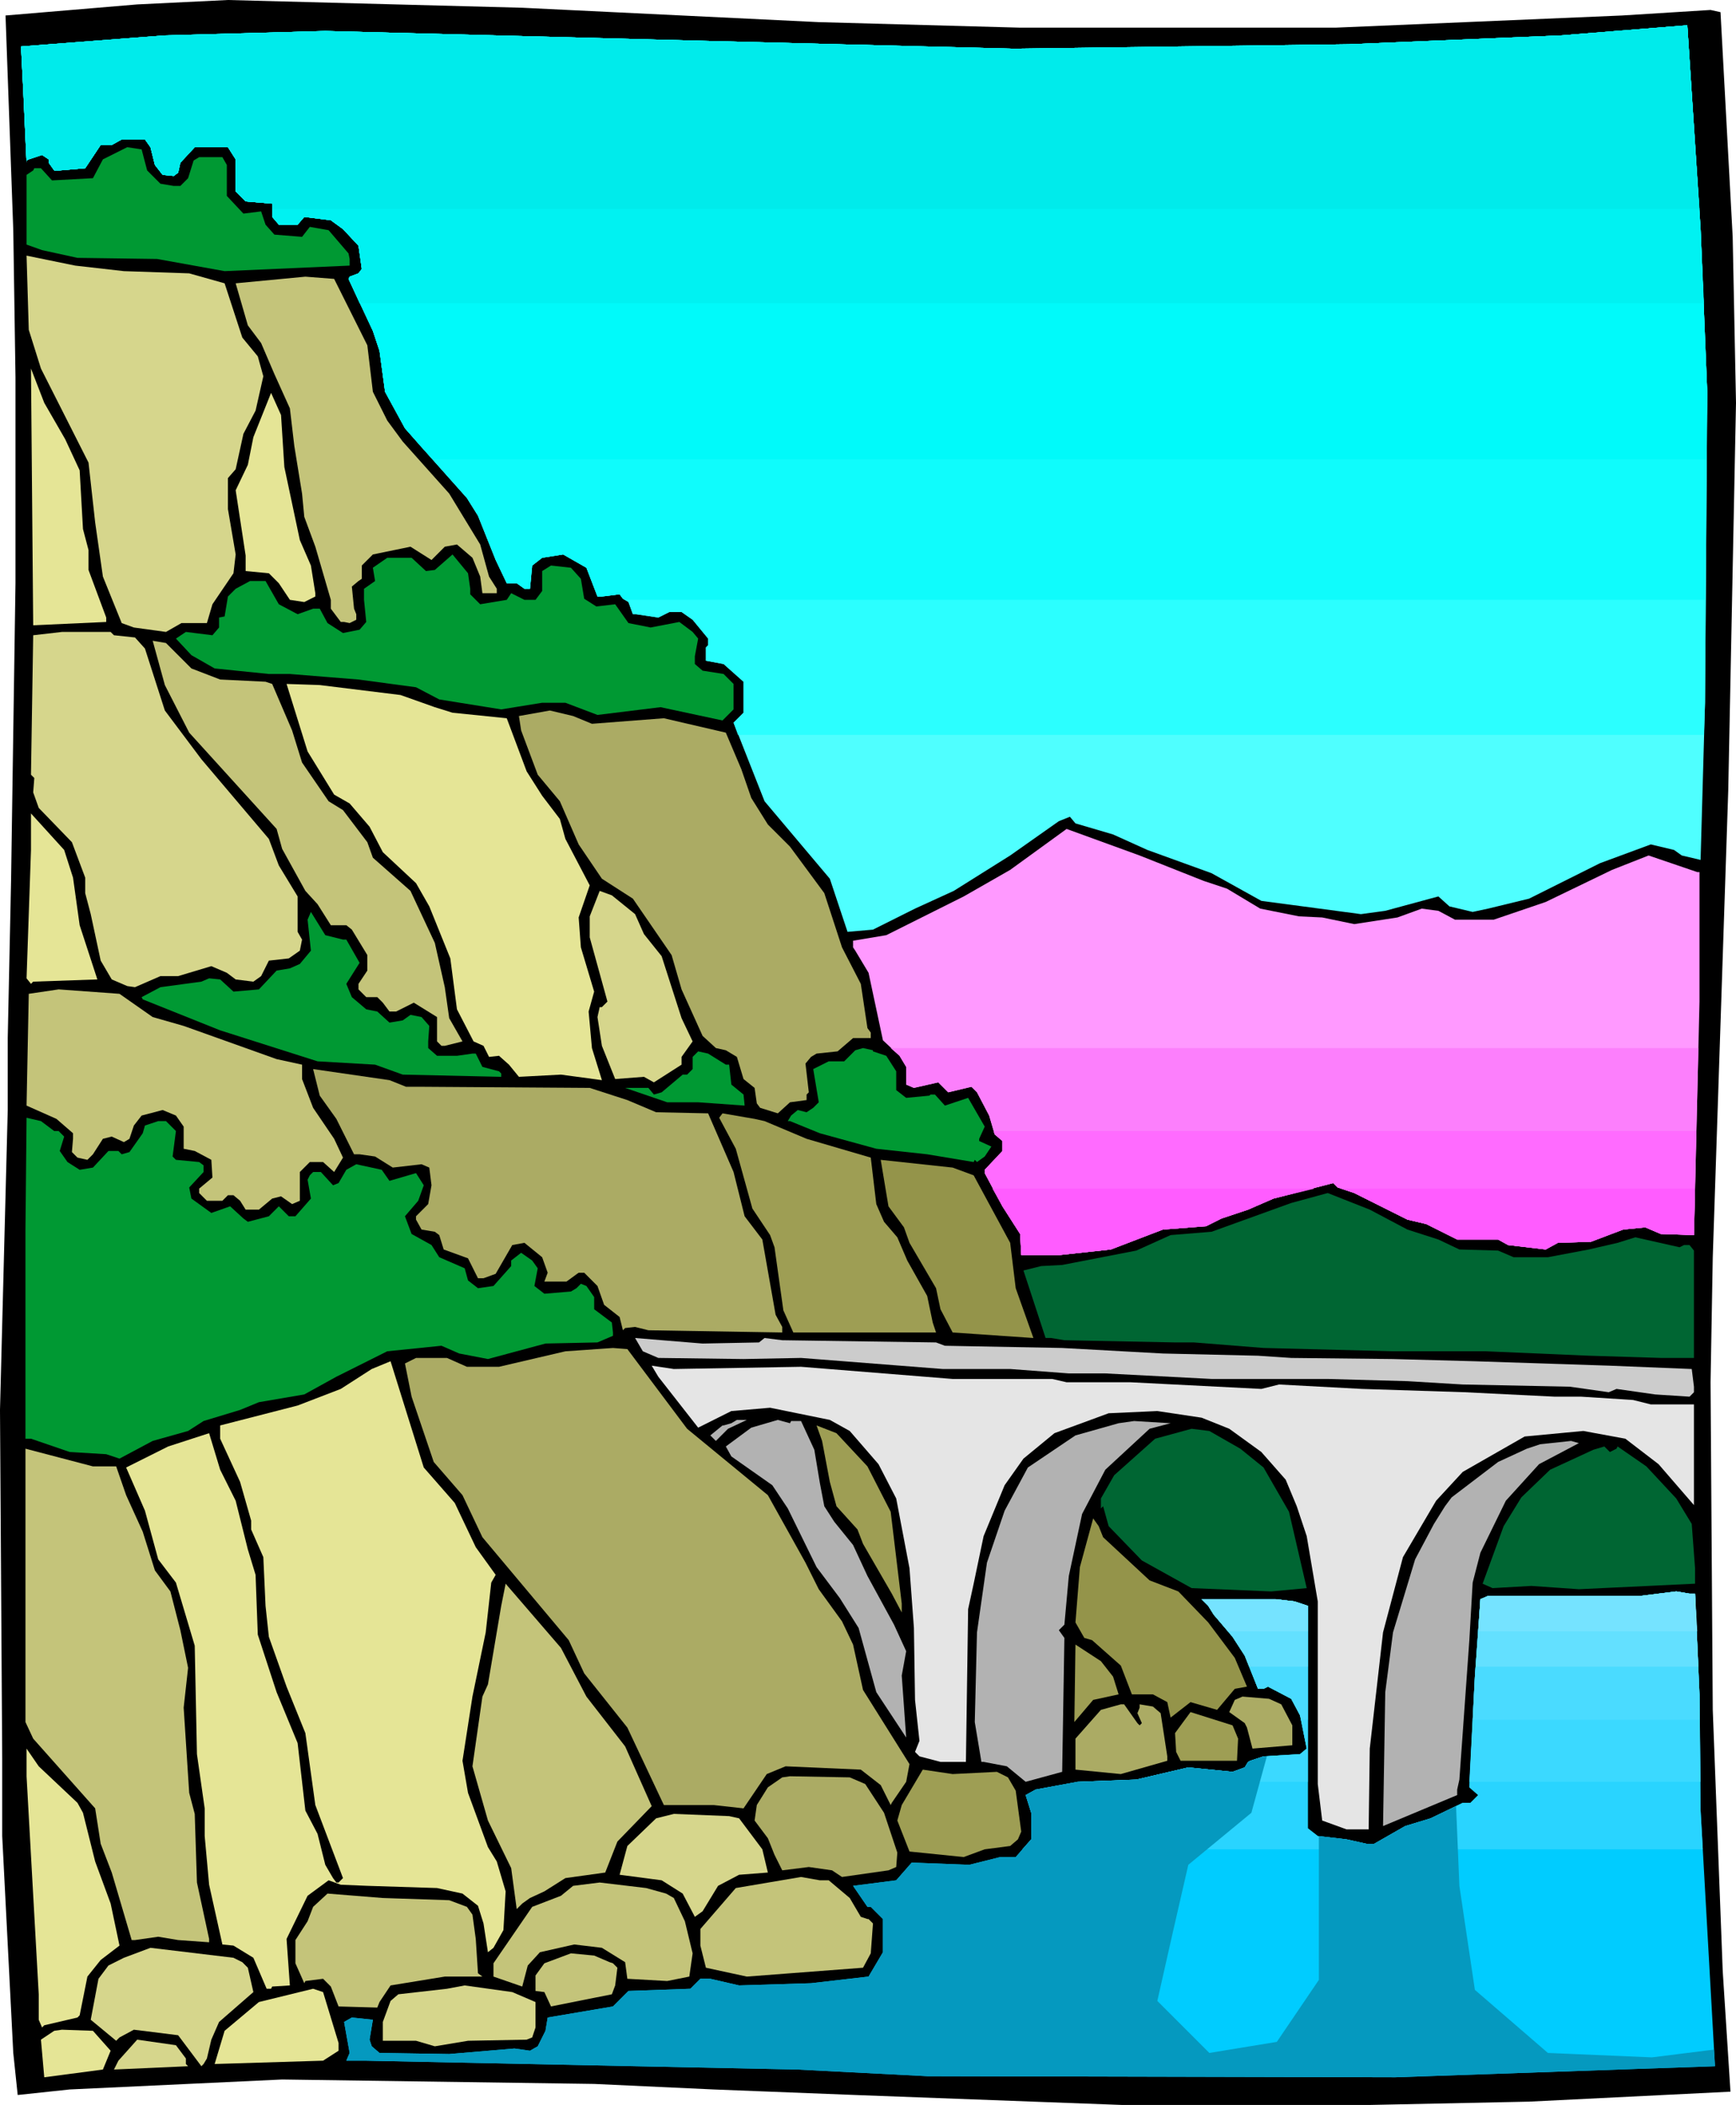 <svg xmlns="http://www.w3.org/2000/svg" fill-rule="evenodd" height="608.16" preserveAspectRatio="none" stroke-linecap="round" viewBox="0 0 1569 1902" width="5.227in"><style>.pen1{stroke:none}.brush3{fill:#093}.brush4{fill:#d6d68c}.brush5{fill:#c4c47a}.brush6{fill:#e5e596}.brush7{fill:#abab64}.brush9{fill:#9e9e54}.brush10{fill:#94944a}.brush11{fill:#063}.brush14{fill:#b2b2b2}</style><path class="pen1" style="fill:#000" d="m740 20 182 5h285l259-11 80-5 9 2 11 203 3 150-7 350-14 422-2 113 2 296 3 79 6 157 7 109-182 9-144 3h-224l-241-9-128-5-108-5-282-4-192 9-47 5-4-38-10-196v-70l-2-315 7-271v-65l3-142 4-269V341l-2-133L5 14 124 4l82-4 266 7 268 13z"/><path class="pen1" style="fill:#4fffff" d="m1537 207 6 147-2 281-4 142-17-4-7-5-21-5-46 17-64 32-37 9-14 3-21-5-10-9-48 13-22 3-90-12-45-25-58-21-31-14-34-10-5-6-10 4-44 31-51 32-35 16-38 19-23 2-16-48-59-70-28-71 9-9v-28l-18-16-16-3v-12l2-2v-6l-14-17-10-7h-11l-10 5-20-3h-3l-4-11-5-3-3-4-16 2h-4l-10-26-21-12-19 3-9 7-2 21h-5l-7-5h-9l-10-21-16-40-10-16-41-46-15-17-18-33-5-37-6-18-22-47 1-2 8-3 3-4-3-21-14-15-11-8-24-3-6 7h-17l-6-7v-12l-24-2-9-9v-29l-7-11h-30l-13 14-2 9-4 3-10-1-7-9-4-16-5-7h-21l-9 5H91l-14 21-23 2h-5l-5-7v-3l-6-4-12 4-2 1v2l-3-65-2-40 130-10 145-4 346 9 276 7 303-4 192-8 112-9h2l12 184z"/><path class="pen1 brush3" d="m133 154 12 12 12 2h6l7-7 5-16 5-3h21l4 7v28l15 16 16-2 4 12 8 9 25 2 7-9 17 3 18 21 1 5v6l-113 5-61-11-72-1-32-7-14-5v-63l6-4 1-2h6l10 11 37-2 9-17 22-11 13 2 5 19z"/><path class="pen1 brush4" d="m112 245 59 2 32 9 16 49 14 17 5 18-7 31-11 21-7 32-7 8v28l7 41-2 17-19 28-5 17h-23l-14 8-29-4-11-4-17-42-7-49-6-54-43-85-11-35-2-67 44 9 44 5z"/><path class="pen1 brush5" d="m332 312 5 42 13 26 14 19 42 47 28 46 8 29 7 11v4h-13l-2-15-7-17-14-12-11 2-12 12-19-12-34 7-10 10v12l-3 2-6 5 2 20 2 5v5l-6 3-5-1h-3l-9-12v-8l-14-48-10-27-2-21-7-43-4-34-14-31-12-28-12-16-11-38 63-6 26 2 30 60z"/><path class="pen1 brush6" d="m59 397 13 28 3 53 5 19v18l16 43v4l-66 3-2-232 12 31 19 33zm198 25 14 66 10 23 4 25v3l-10 5-13-2-10-15-9-9-21-2v-14l-9-59 11-23 5-25 16-40 9 20 3 47z"/><path class="pen1 brush3" d="M425 532v5l9 9 24-4 4-6 12 6h10l6-8v-18l8-5 18 2 9 10 3 18 11 7 17-2 12 17 20 4 26-5 12 9 5 6-3 16v7l7 6 19 3 9 9v23l-10 10-56-12-57 7-29-11h-21l-37 6-56-9-21-11-52-7-25-2-37-3h-19l-49-5-21-12-14-15 9-6 24 3 6-7v-9l5-1 3-18 7-7 13-7h14l12 21 17 9 14-5h6l7 13 14 9 15-3 6-7-2-20v-10l10-7-2-12 13-9h22l13 12 8-1 16-14 14 17 2 14z"/><path class="pen1 brush4" d="m103 574 19 2 9 10 18 56 33 44 61 72 9 24 17 28v32l4 7-2 10-10 7-18 2-7 14-7 5-16-2-8-6-14-6-30 9h-16l-23 10-7-1-14-6-10-17-9-42-5-19v-14l-12-32-30-31-5-14 1-13-3-3 2-126 26-3h44l3 3z"/><path class="pen1 brush5" d="m173 604 26 10 41 2 6 2 18 42 9 29 24 35 13 8 22 29 5 14 34 30 22 47 9 40 4 28 12 21-16 4h-3l-4-4v-22l-21-13-16 8h-6l-6-8-5-5h-10l-7-7v-5l8-12v-14l-14-23-5-4h-14l-12-19-11-12-21-38-5-18-79-87-22-43-11-40 12 2 23 23z"/><path class="pen1 brush6" d="m362 628 31 11 16 5 49 5 18 48 14 22 16 21 5 18 22 42-10 29 2 27 12 40-5 18 3 33 9 29-37-5-38 2-9-11-9-8-9 1-5-10-9-4-15-29-6-46-19-47-12-21-30-28-12-23-18-21-14-8-24-39-19-61 30 1 73 9z"/><path class="pen1 brush7" d="m535 654 65-5 56 13 14 33 9 26 15 24 20 20 31 42 16 49 17 33 6 40 3 4v5h-16l-14 12-19 2-5 3-5 6 3 26-2 2v5l-15 2-11 10-16-5-3-4-2-14-10-8-6-20-10-6-9-2-12-11-19-42-9-31-35-51-28-18-21-31-17-39-20-24-15-40-2-13 28-5 21 5 17 7z"/><path class="pen1 brush6" d="m66 793 6 43 16 49-58 2-2 2-4-5 4-116v-33l30 33 8 25z"/><path class="pen1" style="fill:#f9f" d="m1088 796 21 7 30 18 35 7 21 1 29 6 39-6 22-8 15 2 15 8h35l47-16 60-29 33-13 44 15h2v117l-5 211-30-1-14-6-20 2-29 11-30 1-11 6-34-4-9-5h-37l-28-14-17-4-48-24-15-5-4-4-54 14-23 10-24 8-14 7-39 3-47 18-46 5h-35l-1-19-16-25-16-30v-3l16-17v-9l-7-6-5-17-11-21-5-5-21 5-9-9-22 5-7-3v-16l-6-10-15-14-13-61-12-20-2-3v-6l30-5 70-35 42-24 51-37 66 24 58 23z"/><path class="pen1 brush4" d="m574 826 8 18 16 20 18 56 10 21-10 14v7l-25 16-9-5-26 2-12-30-4-26 2-9h2l5-5-16-58v-19l9-23 11 4 21 17z"/><path class="pen1 brush3" d="M310 849h3l12 21-12 19 5 12 13 11 10 2 11 10 12-2 7-5 10 2 7 8-1 14v6l8 7h18l14-2h3l6 12 15 4 2 2v3l-89-2-25-9-52-3-88-28-70-28-1-2 17-9 37-5 7-3 10 1 12 11 23-2 16-17 12-2 9-4 10-12-3-28 3-7 13 21 16 4z"/><path class="pen1 brush5" d="m138 919 28 8 84 30 23 5v13l10 26 19 28 8 17-8 13-10-9h-12l-9 9v26l-7 3-10-7-8 2-12 10h-12l-5-8-6-5h-5l-5 5h-14l-7-7v-4l12-10-1-16-15-8-10-2v-20l-7-10-12-5-19 5-7 9-4 12-5 3-11-5-8 2-9 14-5 5-9-2-5-5 1-12v-5l-15-13-27-12 2-101 27-4 55 4 30 21z"/><path class="pen1 brush3" d="m789 950 12 4 9 14v17l9 7 21-2 1-1h4l9 10 21-7 15 26-5 11v2l11 5-6 9-7 5-2-2-1 2-42-7-46-5-51-14-27-11h-2l3-5 6-5 8 2 6-4 5-5-5-30 14-7h14l10-10 7-2 9 2v1zm-133 12h3l2 18 11 9 1 10-42-3h-28l-38-13h21l5 6 7-2 19-16h4l5-5v-11l5-5 9 2 16 10z"/><path class="pen1 brush7" d="M367 982h16l150 1 34 11 26 11 47 1 23 53 10 40 16 21 12 68 6 11v5l-121-2-12-3-9 1-2 2-3-12-14-11-6-17-12-12h-5l-11 8h-20l3-8-5-14-16-13-11 2-15 26-11 4h-5l-9-18-22-8-4-13-4-3-12-2-5-9v-3l11-11 3-17-2-16-7-3-26 3-16-10-14-2h-5l-16-32-15-21-6-24 69 10 15 6z"/><path class="pen1 brush9" d="m691 1013 38 16 58 17 5 42 7 16 12 14 9 21 18 32 5 24 3 9H717l-9-20-8-57-4-11-16-24-15-54-15-28 3-4 29 5 9 2z"/><path class="pen1 brush3" d="M49 1022h4l5 5-4 13 7 10 11 7 12-2 14-15h9l3 3 7-2 12-17 2-7 12-4h7l9 9-3 23 3 3 21 2 4 3v6l-13 14 2 10 18 13 17-6 12 11 2-2-2 2 4 3 19-5 9-9 9 9h6l14-16-3-17 2-4 3-3h7l11 12 5-2 7-12 9-5 23 5 7 10 24-7 7 11-5 14-12 14 6 16 18 10 7 11 23 10 3 11 9 7 14-2 16-18v-5l9-7 10 7 5 7-3 16 9 7 24-2 5-3 4-4 5 2 7 10v11l16 12 1 9v3l-14 6-47 1-52 14-26-5-16-7-49 5-46 23-29 16-41 7-17 7-33 10-14 9-32 9-30 16-12-4-33-2-35-12h-5v-189l1-101 13 3 12 9z"/><path class="pen1 brush10" d="m880 1062 33 61 5 41 16 45-73-5-11-21-4-19-24-41-5-14-14-19-7-42 65 7 19 7z"/><path class="pen1 brush11" d="m1272 1111 28 9 19 9 35 1 14 6h31l37-7 26-6 16-5 40 9 4-2h5l4 5v97h-30l-65-2-93-4h-84l-117-3-63-5h-17l-100-2-12-2h-5l-20-61 16-4 19-1 67-13 31-14 37-3 72-26 33-9 38 15 34 18z"/><path class="pen1" style="fill:#ccc" d="m686 1213 5-4 16 2 139 2 8 3 106 2 91 5 86 2 30 2 92 1 74 2 122 4 74 3 2 16v5l-4 4-31-2-35-5-7 3-35-5-97-2-50-3-72-2h-105l-96-5h-33l-53-4h-61l-128-10-52 1-77-1-14-6-7-12 61 5 51-1z"/><path class="pen1 brush7" d="m621 1291 73 60 34 61 12 24 21 29 10 21 9 41 42 67-3 16-13 19-1 2-9-18-18-14-68-3-17 7-21 31-27-3h-45l-33-70-39-49-14-30-78-93-18-38-26-30-20-59-6-30 10-5h28l18 8h29l60-14 43-3 13 1 54 72z"/><path class="pen1 brush6" d="m411 1358 19 40 18 25-4 7-5 45-12 58-9 58 5 29 18 49 8 13 8 27-2 35-9 16-5 4-4-26-5-16-14-11-23-5-63-2-24-1-11-4-19 14-19 39 3 42-16 1-1 2h-4l-12-28-18-11-10-1-12-54-4-44v-25l-7-49-2-98-17-57-16-21-12-44-17-39 38-19 37-12 10 33 14 28 11 44 7 23 2 54 17 52 19 46 7 61 11 21 7 28 7 12 3 4h2l4-4-25-66-9-65-17-42-16-45-3-28-2-44-11-25v-8l-10-35-18-39v-12l70-18 39-15 28-18 17-7 30 96 28 32z"/><path class="pen1" style="fill:#e5e5e5" d="m724 1235 137 11h90l13 3h58l118 6 16-4 75 4 93 3 81 4h24l47 3 16 4h39v91l-32-37-30-23-38-7-53 5-56 32-24 26-30 51-18 68-12 105-1 73h-20l-22-8-4-33v-165l-10-59-9-27-10-24-22-25-29-21-25-10-40-6-44 2-49 18-28 23-17 24-19 46-9 43-5 23-2 138h-23l-19-5-4-4 4-10-4-37-1-65-4-54-12-63-16-31-26-30-18-10-54-11-35 3-30 15-36-46-6-10 20 3 115-2z"/><path class="pen1 brush14" d="m658 1291-11 11-5-5 11-9h1l7-2 5-3h9l-17 8zm57-7h9l12 26 5 30 4 21 9 14 17 21 13 28 24 44 11 24-4 22 4 56-27-41-16-58-17-27-21-28-26-53-14-21-37-26-5-9 23-17 24-7 11 3 1-2zm324 7-40 37-21 40-12 56-4 44-5 5 5 7-2 121-33 9-17-14-21-4h-2l-6-36 2-81 9-63 16-47 21-39 43-29 39-11 14-2 33 2-19 5z"/><path class="pen1 brush9" d="m784 1325 21 41 10 83v8l-9-17-26-45-5-13-19-21-6-22-7-37-5-14 18 7 28 30z"/><path class="pen1 brush11" d="m1121 1309 21 17 23 40 16 69-32 3-72-3-45-25-30-31-5-18-2 2v-9l12-21 37-33 33-9 16 2 28 16z"/><path class="pen1 brush14" d="m1391 1323-30 33-23 47-7 27-3 52-9 126-2 9v5l-67 28 2-121 7-54 20-66 17-32 10-16 6-8 42-32 26-12 12-4 28-3 7 2-36 19z"/><path class="pen1 brush11" d="m1461 1309 1-2 26 18 27 29 14 23 3 40v14l-105 5-43-3-35 2-9-4 19-52 16-26 26-25 39-18 10-3 5 5 6-3z"/><path class="pen1 brush5" d="m105 1325 9 26 15 33 11 35 14 19 9 35 7 34-4 36 5 77 5 19 2 62 11 51v3l-28-2-18-3-21 3h-3l-18-61-10-26-5-32-56-63-7-15v-247l61 16h21z"/><path class="pen1 brush10" d="m997 1389 42 39 26 10 27 28 24 32 11 26-11 2-16 19-24-7-18 14-3-14-13-7h-19l-10-26-26-23-7-2-8-14 4-50 12-44 5 7 4 10z"/><path class="pen1 brush5" d="m530 1533 35 45 24 54-31 32-11 28-36 5-19 12-13 6-7 5-5 5-5-37-21-43-14-49 9-63 5-11 12-71 4-20 50 58 23 44z"/><path class="pen1" style="fill:#0cf" d="m1532 1440 4 91 1 105 13 231-289 10-423-1-117-6-390-8h-18l3-7-5-28 7-4 19 2-3 18 2 6 7 6 63 1 59-5 14 2 7-4 7-14 2-12 59-10 14-14 56-2 9-9h9l26 6 65-2 52-6 13-22v-30l-11-11h-3l-13-19 39-5 14-16 52 2 28-7h14l14-16v-24l-5-16 9-5 38-7 53-2 47-11 40 4 11-4 3-5 2-1 12-4 33-2 6-5-6-30-8-15-21-11-4 2h-5l-12-30-11-17-17-20-5-8-6-6h67l17 2 12 4v201l9 7 26 3 18 4h7l28-16 23-7 29-14h7l7-7-8-7 5-100 5-70 7-3h138l32-4 12 2h5z"/><path class="pen1 brush9" d="m1006 1515 5 16-23 5-17 20 1-70 23 15 11 14z"/><path class="pen1 brush7" d="m1158 1540 10 19v18l-36 3-5-19-2-4-14-10 5-11 7-3 24 2 11 5zm-130 17 2 2 2-2-4-9 2-5v-3l12 2 7 6 6 39v4l-42 12-41-4v-28l23-26 18-5h3l12 17z"/><path class="pen1 brush9" d="m1119 1571-1 20h-51l-4-8-1-17 14-19 38 12 5 12z"/><path class="pen1 brush6" d="m70 1629 5 9 11 44 14 38 8 38-17 13-12 15-7 35-2 2-30 7-2 2-3-7v-23l-11-197v-25l11 16 35 33z"/><path class="pen1 brush9" d="m901 1601 10 5 7 12 5 37-3 7-7 6-23 3-19 7-49-5-11-28 4-14 19-32 27 4 40-2z"/><path class="pen1 brush7" d="m782 1612 17 26 12 36-1 13-7 3-42 6-9-6-21-3-24 3-7-14-6-15-12-16 2-14 10-16 13-9 7-1 54 1 14 6z"/><path class="pen1 brush4" d="m668 1643 21 28 5 21-26 2-19 10-14 23-7 5-11-21-19-12-38-5 7-26 26-25 16-4 50 2 9 2z"/><path class="pen1 brush5" d="m749 1699 19 16 10 17 6 2h1l4 4-2 27-7 13-105 8-37-8-5-20v-15l32-37 59-10 17 3h8zm-147 12 7 4 10 21 7 29-3 21-20 4-36-2-2-15-21-13-25-3-31 7-11 12-5 19-26-9v-12l35-51 26-10 11-9 24-3 42 5 18 5zm-196 6 16 6 5 7 3 22 2 31 4 3h-34l-49 8-10 15-2 5-35-1-7-18-7-7-16 2-1 2-8-18v-21l11-17 5-13 13-12 50 4 60 2z"/><path class="pen1 brush4" d="m219 1773 5 5 5 22-31 27-7 16-4 17-3 5-2 2-21-28-40-5-13 7-3 3-23-19 7-37 9-12 14-7 24-9 75 9 8 4z"/><path class="pen1 brush5" d="m551 1773 3 1 4 4-2 16-3 8-55 11-6-13-8-1v-14l8-11 24-9 21 2 14 6z"/><path class="pen1 brush4" d="M484 1809v23l-3 9-5 2-53 1-30 5-17-5h-30v-17l7-19 7-6 44-5 16-3 43 6 21 9z"/><path class="pen1 brush6" d="M306 1846v7l-14 9-98 3 9-30 31-26 49-12 9 3 14 46zm-206 7-7 17-53 7-3-34 12-8 7-1 28 1 16 18z"/><path class="pen1 brush4" d="M168 1860v5l2 2-67 3 4-8 17-19 35 5 9 12z"/><path class="pen1" style="fill:#29d4ff" d="M924 1671h615l-2-35-1-105-4-91h-5l-12-2-32 4h-138l-7 3-5 70-5 100 8 7-7 7h-7l-29 14-23 7-28 16h-7l-18-4-26-3-9-7v-201l-12-4-17-2h-67l6 6 5 8 17 20 11 17 12 30h5l4-2 21 11 8 15 6 30-6 5-33 2-12 4-2 1-3 5-11 4-40-4-47 11-53 2-38 7-9 5 5 16v24l-8 9z"/><path class="pen1" d="M973 1610h209v-159l-12-4-17-2h-67l6 6 5 8 17 20 11 17 12 30h5l4-2 21 11 8 15 6 30-6 5-33 2-12 4-2 1-3 5-11 4-40-4-47 11-53 2h-1zm355 0h209l-1-79-4-91h-5l-12-2-32 4h-138l-7 3-5 70-5 95z" style="fill:#3bd9ff"/><path class="pen1" d="M1176 1554h6v-103l-12-4-17-2h-67l6 6 5 8 17 20 11 17 12 30h5l4-2 21 11 8 15 1 4zm155 0h205v-23l-4-91h-5l-12-2-32 4h-138l-7 3-5 70-2 39z" style="fill:#4adbff"/><path class="pen1" d="M1129 1506h53v-55l-12-4-17-2h-67l6 6 5 8 17 20 11 17 4 10zm205 0h201l-3-66h-5l-12-2-32 4h-138l-7 3-4 61z" style="fill:#63e0ff"/><path class="pen1" d="M1110 1474h72v-23l-12-4-17-2h-67l6 6 5 8 13 15zm226 0h198l-2-34h-5l-12-2-32 4h-138l-7 3-2 29z" style="fill:#75e3ff"/><path class="pen1" style="fill:#0599bf" d="m1145 1587-14 51-57 47-14 61-14 62 47 47 61-10 38-56v-130l25 3 18 4h7l28-16 23-7 23-11 3 72 14 94 66 57 94 4 56-7 1 15-289 10-423-1-117-6-390-8h-18l3-7-5-28 7-4 19 2-3 18 2 6 7 6 63 1 59-5 14 2 7-4 7-14 2-12 59-10 14-14 56-2 9-9h9l26 6 65-2 52-6 13-22v-30l-11-11h-3l-13-19 39-5 14-16 52 2 28-7h14l14-16v-24l-5-16 9-5 38-7 53-2 47-11 40 4 11-4 3-5 2-1 12-4h3z"/><path class="pen1" style="fill:#fc7ffc" d="M805 947h730l-4 169-30-1-14-6-20 2-29 11-30 1-11 6-34-4-9-5h-37l-28-14-17-4-48-24-15-5-4-4-54 14-23 10-24 8-14 7-39 3-47 18-46 5h-35l-1-19-16-25-16-30v-3l16-17v-9l-7-6-5-17-11-21-5-5-21 5-9-9-22 5-7-3v-16l-6-10-8-7z"/><path class="pen1" style="fill:#ff6bff" d="M898 1022h635l-2 94-30-1-14-6-20 2-29 11-30 1-11 6-34-4-9-5h-37l-28-14-17-4-48-24-15-5-4-4-54 14-23 10-24 8-14 7-39 3-47 18-46 5h-35l-1-19-16-25-16-30v-3l16-17v-9l-7-6-1-3z"/><path class="pen1" d="M897 1074h291l-37 9-23 10-24 8-14 7-39 3-47 18-46 5h-35l-1-19-16-25-9-16zm315 0h320l-1 42-30-1-14-6-20 2-29 11-30 1-11 6-34-4-9-5h-37l-28-14-17-4-48-24-12-4z" style="fill:#ff5cff"/><path class="pen1" style="fill:#2bffff" d="M667 664h873l1-29 2-281-6-147-12-184h-2l-112 9-192 8-303 4-276-7-346-9-145 4L19 42l2 40 3 65v-2l2-1 12-4 6 4v3l5 7h5l23-2 14-21h10l9-5h21l5 7 4 16 7 9 10 1 4-3 2-9 13-14h30l7 11v29l9 9 24 2v12l6 7h17l6-7 24 3 11 8 14 15 3 21-3 4-8 3-1 2 22 47 6 18 5 37 18 33 15 17 41 46 10 16 16 40 10 21h9l7 5h5l2-21 9-7 19-3 21 12 10 26h4l16-2 3 4 5 3 4 11h3l20 3 10-5h11l10 7 14 17v6l-2 2v12l16 3 18 16v28l-9 9 4 11z"/><path class="pen1" style="fill:#0ffcfc" d="M565 542h976l2-188-6-147-12-184h-2l-112 9-192 8-303 4-276-7-346-9-145 4L19 42l2 40 3 65v-2l2-1 12-4 6 4v3l5 7h5l23-2 14-21h10l9-5h21l5 7 4 16 7 9 10 1 4-3 2-9 13-14h30l7 11v29l9 9 24 2v12l6 7h17l6-7 24 3 11 8 14 15 3 21-3 4-8 3-1 2 22 47 6 18 5 37 18 33 15 17 41 46 10 16 16 40 10 21h9l7 5h5l2-21 9-7 19-3 21 12 10 26h4l16-2 3 4 2 1z"/><path class="pen1" style="fill:#00fafa" d="M391 415h1151l1-61-6-147-12-184h-2l-112 9-192 8-303 4-276-7-346-9-145 4L19 42l2 40 3 65v-2l2-1 12-4 6 4v3l5 7h5l23-2 14-21h10l9-5h21l5 7 4 16 7 9 10 1 4-3 2-9 13-14h30l7 11v29l9 9 24 2v12l6 7h17l6-7 24 3 11 8 14 15 3 21-3 4-8 3-1 2 22 47 6 18 5 37 18 33 15 17 10 11z"/><path class="pen1" style="fill:#00f2f2" d="M325 274h1215l-3-67-12-184h-2l-112 9-192 8-303 4-276-7-346-9-145 4L19 42l2 40 3 65v-2l2-1 12-4 6 4v3l5 7h5l23-2 14-21h10l9-5h21l5 7 4 16 7 9 10 1 4-3 2-9 13-14h30l7 11v29l9 9 24 2v12l6 7h17l6-7 24 3 11 8 14 15 3 21-3 4-8 3-1 2 10 22z"/><path class="pen1" style="fill:#00ebeb" d="M246 189h1290l-11-166h-2l-112 9-192 8-303 4-276-7-346-9-145 4L19 42l2 40 3 65v-2l2-1 12-4 6 4v3l5 7h5l23-2 14-21h10l9-5h21l5 7 4 16 7 9 10 1 4-3 2-9 13-14h30l7 11v29l9 9 24 2v5z"/></svg>
